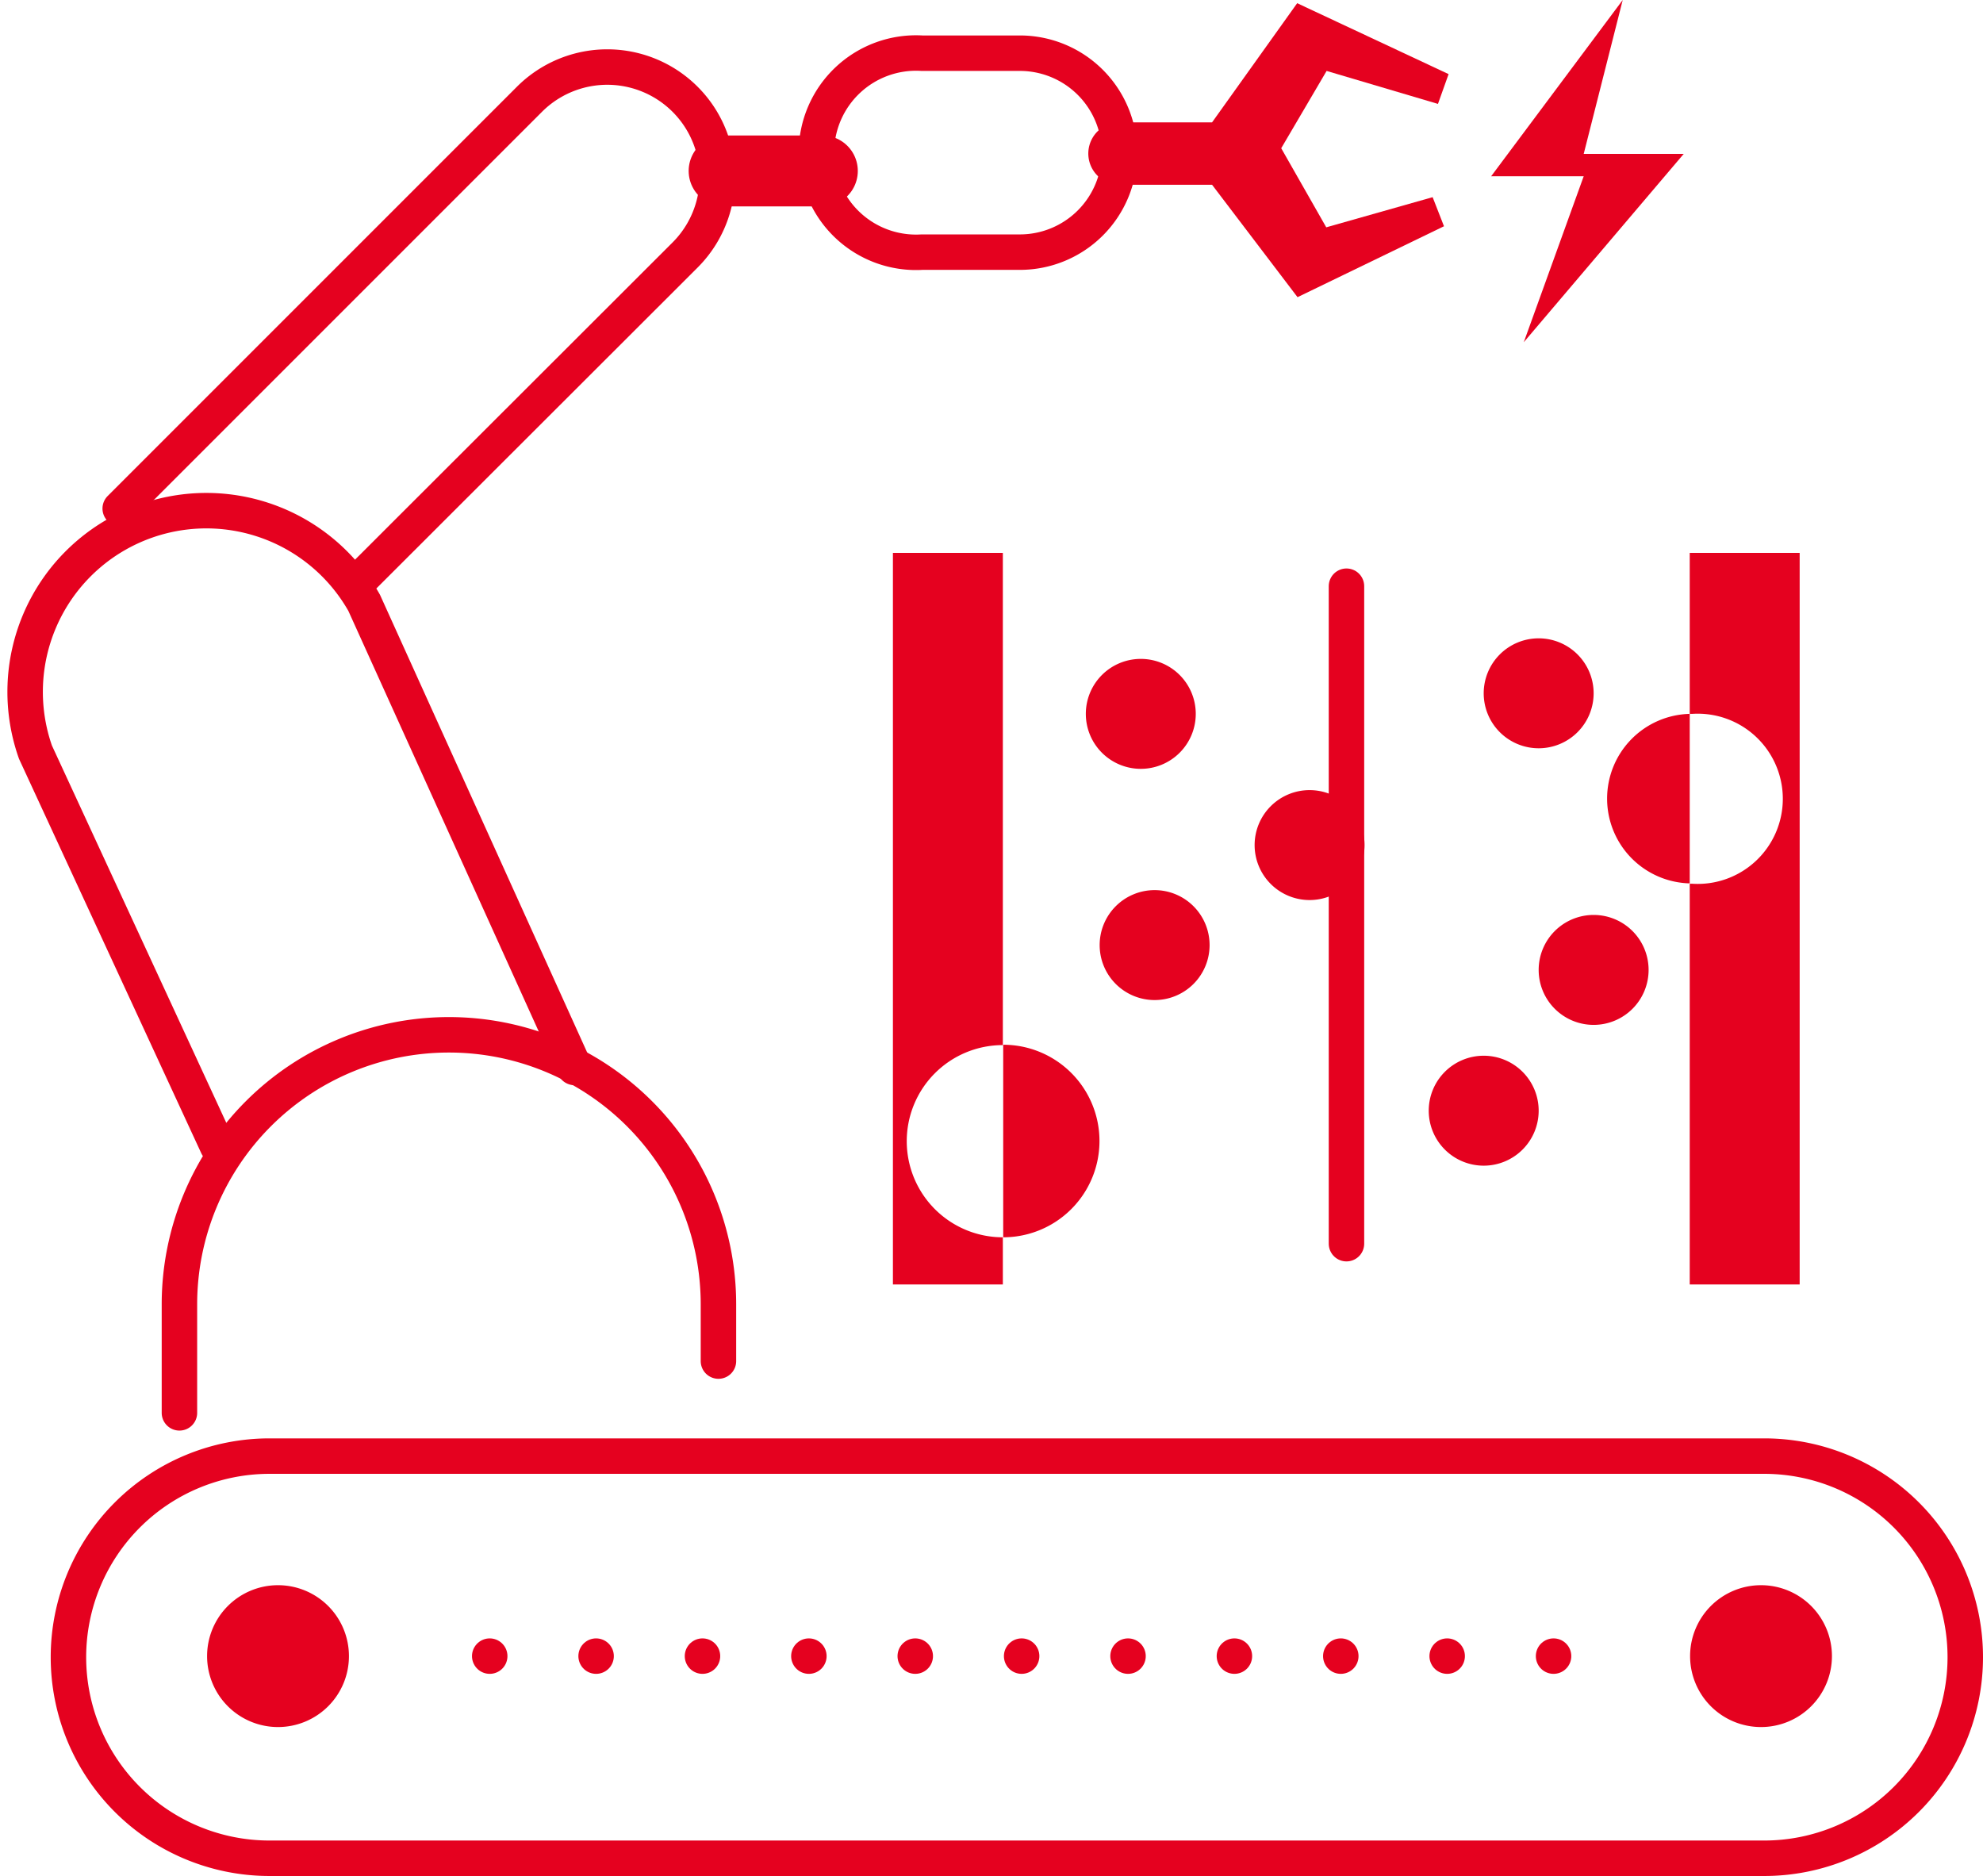 <svg xmlns="http://www.w3.org/2000/svg" viewBox="0 0 55.92 52.9"><defs><style>.cls-1{fill:#e5011f;}.cls-2,.cls-3,.cls-4{fill:none;stroke:#e5011f;stroke-linecap:round;stroke-miterlimit:10;}.cls-2{stroke-dasharray:0 3;}.cls-4{stroke-width:2px;}</style></defs><title>资源 33</title><g id="图层_2" data-name="图层 2"><g id="图层_1-2" data-name="图层 1"><path class="cls-1" d="M9.84,46.7a2,2,0,1,1-2-2,2,2,0,0,1,2,2"/><path class="cls-1" d="M51.66,46.7a2,2,0,1,1-2-2,2,2,0,0,1,2,2"/><line class="cls-2" x1="43.81" y1="46.7" x2="12.02" y2="46.7"/><path class="cls-3" d="M49.75,52.4H7.6a5.67,5.67,0,0,1,0-11.34H49.75a5.67,5.67,0,0,1,0,11.34Z"/><path class="cls-3" d="M3.39,14.34,14.93,2.8a3.1,3.1,0,1,1,4.39,4.39L10.1,16.4"/><path class="cls-3" d="M6.13,32.31,1,21.21A5.11,5.11,0,0,1,10.27,17l5.93,13.1"/><path class="cls-3" d="M20.26,38.38v-1.6a7.6,7.6,0,0,0-15.2,0v3.06"/><line class="cls-4" x1="23.19" y1="4.82" x2="20.42" y2="4.82"/><path class="cls-3" d="M31.57,4.3h0a2.81,2.81,0,0,1-2.81,2.81H26A2.81,2.81,0,1,1,26,1.5h2.77A2.81,2.81,0,0,1,31.57,4.3Z"/><path class="cls-1" d="M40.4,5.56l-3,.85L36.13,4.18,37.41,2l3.14.93.3-.84-4.27-2-2.4,3.36H31.57a.88.88,0,0,0,0,1.76h2.61l2.41,3.17,4.13-2Z"/><path class="cls-1" d="M33.72,20.13a1.55,1.55,0,1,1-1.55-1.55,1.55,1.55,0,0,1,1.55,1.55"/><path class="cls-1" d="M34.11,26.65a1.55,1.55,0,1,1-1.55-1.55,1.55,1.55,0,0,1,1.55,1.55"/><path class="cls-1" d="M47.65,15.59v4.54h.07a2.4,2.4,0,1,1,0,4.79h-.07V36.22h3.1V15.59Z"/><path class="cls-1" d="M45.32,22.52a2.39,2.39,0,0,0,2.33,2.39V20.13a2.39,2.39,0,0,0-2.33,2.39"/><path class="cls-1" d="M38.48,23.83a1.55,1.55,0,1,1-1.55-1.55,1.55,1.55,0,0,1,1.55,1.55"/><path class="cls-1" d="M46.49,27.35a1.55,1.55,0,1,1-1.55-1.55,1.55,1.55,0,0,1,1.55,1.55"/><path class="cls-1" d="M43.39,31.32a1.55,1.55,0,1,1-1.55-1.55,1.55,1.55,0,0,1,1.55,1.55"/><path class="cls-1" d="M25.57,32.18a2.71,2.71,0,0,1,2.71-2.71V15.59h-3.1V36.22h3.1V34.89a2.71,2.71,0,0,1-2.71-2.71"/><path class="cls-1" d="M28.29,29.46v5.43a2.71,2.71,0,1,0,0-5.43"/><path class="cls-1" d="M44.94,19.55A1.55,1.55,0,1,1,43.39,18a1.55,1.55,0,0,1,1.55,1.55"/><line class="cls-3" x1="37.97" y1="16.53" x2="37.97" y2="35.07"/><polygon class="cls-1" points="45.76 0 44.66 4.34 47.48 4.34 42.97 9.65 44.66 4.97 42.05 4.97 45.76 0"/></g></g></svg>